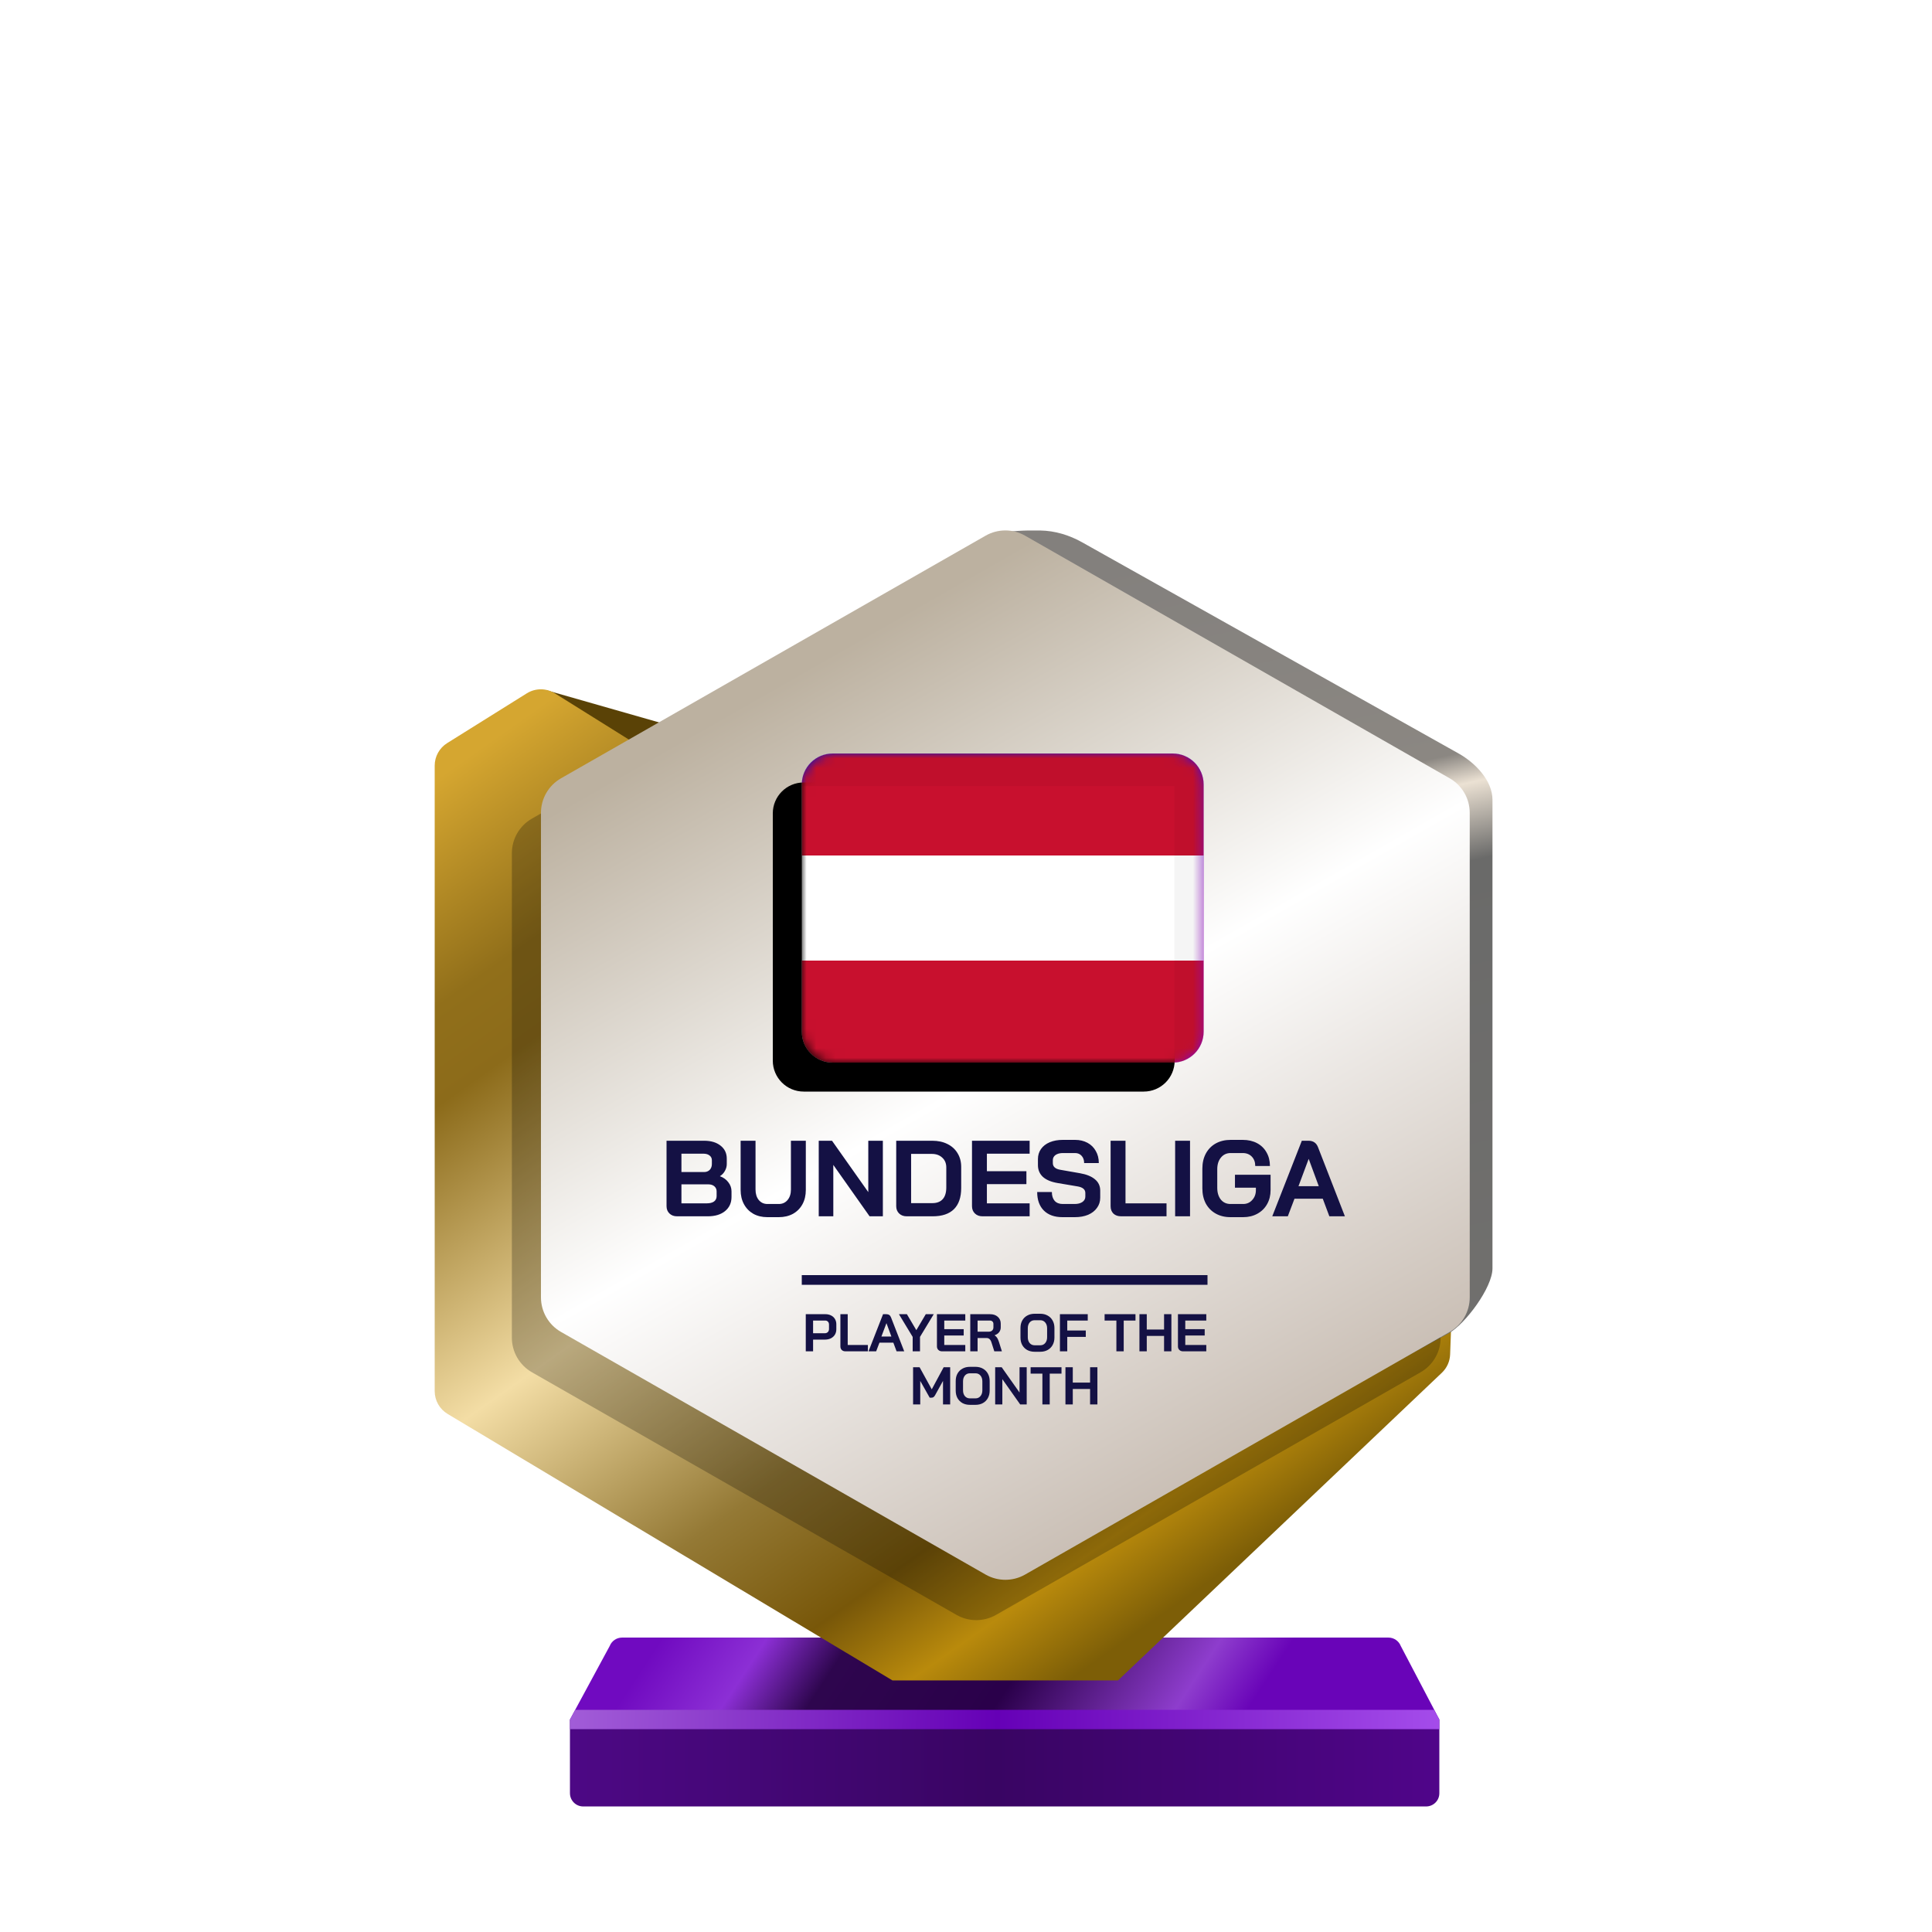 <?xml version="1.0" encoding="UTF-8"?>
<svg width="200px" height="200px" viewBox="0 0 200 200" version="1.1" xmlns="http://www.w3.org/2000/svg" xmlns:xlink="http://www.w3.org/1999/xlink">
    <title>austria_gold_month</title>
    <defs>
        <linearGradient x1="7.778%" y1="48.193%" x2="80%" y2="52.643%" id="linearGradient-1">
            <stop stop-color="#700AC0" offset="0%"></stop>
            <stop stop-color="#8C2FD5" offset="16.729%"></stop>
            <stop stop-color="#2E064E" offset="30.206%"></stop>
            <stop stop-color="#2A004A" offset="59.729%"></stop>
            <stop stop-color="#8E3DCD" offset="88.523%"></stop>
            <stop stop-color="#6904B8" offset="100%"></stop>
        </linearGradient>
        <linearGradient x1="0%" y1="44.444%" x2="100%" y2="44.444%" id="linearGradient-2">
            <stop stop-color="#4D0885" offset="0%"></stop>
            <stop stop-color="#390563" offset="49.007%"></stop>
            <stop stop-color="#50058A" offset="100%"></stop>
        </linearGradient>
        <linearGradient x1="0%" y1="49.975%" x2="101.111%" y2="50.025%" id="linearGradient-3">
            <stop stop-color="#A25DD8" offset="0%"></stop>
            <stop stop-color="#6500B6" offset="48.57%"></stop>
            <stop stop-color="#A64EEC" offset="100%"></stop>
        </linearGradient>
        <linearGradient x1="1.629%" y1="7.962%" x2="65.959%" y2="97.36%" id="linearGradient-4">
            <stop stop-color="#D5A630" offset="0%"></stop>
            <stop stop-color="#916F1A" offset="16.955%"></stop>
            <stop stop-color="#8C6B1A" offset="24.327%"></stop>
            <stop stop-color="#F3DDA5" offset="49.026%"></stop>
            <stop stop-color="#947935" offset="69.869%"></stop>
            <stop stop-color="#785709" offset="82.834%"></stop>
            <stop stop-color="#B98A0C" offset="91.679%"></stop>
            <stop stop-color="#7D5E07" offset="100%"></stop>
        </linearGradient>
        <linearGradient x1="53.535%" y1="0.09%" x2="63.301%" y2="84.266%" id="linearGradient-5">
            <stop stop-color="#83807D" offset="0%"></stop>
            <stop stop-color="#8B8782" offset="30.989%"></stop>
            <stop stop-color="#EBE1D3" offset="34.706%"></stop>
            <stop stop-color="#6A6A69" offset="43.802%"></stop>
            <stop stop-color="#71706E" offset="100%"></stop>
        </linearGradient>
        <linearGradient x1="30.976%" y1="12.068%" x2="74.446%" y2="99.419%" id="linearGradient-6">
            <stop stop-color="#BCB1A0" offset="0%"></stop>
            <stop stop-color="#FFFFFF" offset="44.34%"></stop>
            <stop stop-color="#BEB1A5" offset="100%"></stop>
        </linearGradient>
        <linearGradient x1="9.615%" y1="21.893%" x2="57.693%" y2="81.065%" id="linearGradient-7">
            <stop stop-color="#0B12C6" offset="0%"></stop>
            <stop stop-color="#8805B7" offset="100%"></stop>
        </linearGradient>
        <path d="M0,3.2 C0,1.433 1.433,0 3.2,0 L38.4,0 C40.167,0 41.6,1.433 41.6,3.2 L41.6,28.8 C41.6,30.567 40.167,32 38.4,32 L3.2,32 C1.433,32 0,30.567 0,28.8 L0,3.2 Z" id="path-8"></path>
        <filter x="-3.6%" y="-4.7%" width="107.2%" height="109.4%" filterUnits="objectBoundingBox" id="filter-10">
            <feOffset dx="-3" dy="3" in="SourceAlpha" result="shadowOffsetInner1"></feOffset>
            <feComposite in="shadowOffsetInner1" in2="SourceAlpha" operator="arithmetic" k2="-1" k3="1" result="shadowInnerInner1"></feComposite>
            <feColorMatrix values="0 0 0 0 0   0 0 0 0 0   0 0 0 0 0  0 0 0 0.24 0" type="matrix" in="shadowInnerInner1"></feColorMatrix>
        </filter>
    </defs>
    <g id="austria_gold_month" stroke="none" stroke-width="1" fill="none" fill-rule="evenodd">
        <g id="euro_qualify_gold_shield" transform="translate(45, 54.91)" fill-rule="nonzero">
            <g id="trophy" transform="translate(0, -0)">
                <path d="M14,123.094 L18.119,115.479 C18.326,114.955 18.832,114.612 19.395,114.612 L98.73,114.612 C99.293,114.612 99.799,114.955 100.006,115.479 L104,123.094 L14,123.094 Z" id="Path" fill="url(#linearGradient-1)"></path>
                <path d="M14.002,130.72 L14,123.094 L104,123.094 L104,130.727 C104,131.485 103.385,132.094 102.626,132.094 L15.375,132.094 C14.616,132.094 14.002,131.479 14.002,130.72 Z" id="Path" fill="url(#linearGradient-2)"></path>
                <polygon id="Path" fill="url(#linearGradient-3)" points="14 123.094 14 124.094 104 124.094 104 123.094 103.452 122.094 14.55 122.094"></polygon>
                <path d="M11.464,16.654 L20.261,21.869 L24,20.094 L11.525,16.531 C11.446,16.499 11.391,16.61 11.464,16.654 Z" id="Path" fill="#5A4206"></path>
                <path d="M0,24.345 L0,89.103 C0,90.068 0.507,90.963 1.335,91.459 L47.386,119.045 L70.736,119.045 L104.263,87.195 C104.783,86.701 105.089,86.023 105.116,85.305 L105.418,77.153 L59.061,101.876 L23.356,81.379 C22.503,80.889 21.976,79.98 21.976,78.996 L21.976,24.345 C21.976,23.398 21.488,22.518 20.685,22.016 L12.444,16.865 C11.553,16.308 10.423,16.308 9.532,16.865 L1.291,22.016 C0.488,22.518 0,23.398 0,24.345 Z" id="Path" fill="url(#linearGradient-4)"></path>
                <path d="M55.452,6.452 L55.452,23.273 L55.452,76.985 C55.447,77.345 55.386,77.705 55.452,78.059 L55.452,99.456 C56.143,103.174 64.863,105.097 68.146,103.221 L105,83.094 C106.712,82.116 109.5,78.37 109.5,76.399 L109.5,27.883 C109.5,25.898 107.73,24.067 106,23.094 L67.023,1.229 C65.692,0.482 64.208,0.031 62.683,0.006 C55.838,-0.108 55.107,1.508 55.452,6.452 Z" id="Path" fill="url(#linearGradient-5)"></path>
                <path d="M54.018,4.718 L10.065,29.833 C8.782,30.567 7.989,31.932 7.989,33.411 L7.989,83.569 C7.989,85.048 8.782,86.413 10.065,87.147 L54.018,112.263 C55.285,112.987 56.84,112.987 58.107,112.263 L102.059,87.147 C103.343,86.413 104.136,85.048 104.136,83.569 L104.136,33.411 C104.136,31.932 103.343,30.567 102.059,29.833 L58.107,4.718 C56.84,3.994 55.285,3.994 54.018,4.718 Z" id="Path" fill-opacity="0.24" fill="#000000"></path>
                <path d="M57.029,0.543 L13.076,25.659 C11.792,26.392 11,27.758 11,29.236 L11,79.394 C11,80.873 11.792,82.238 13.076,82.972 L57.029,108.088 C58.296,108.812 59.851,108.812 61.118,108.088 L105.07,82.972 C106.354,82.238 107.146,80.873 107.146,79.394 L107.146,29.236 C107.146,27.758 106.354,26.392 105.07,25.659 L61.118,0.543 C59.851,-0.181 58.296,-0.181 57.029,0.543 Z" id="Path" fill="url(#linearGradient-6)"></path>
                <path d="M38.413,81.134 L40.44,81.134 C40.663,81.134 40.861,81.178 41.033,81.266 C41.205,81.35 41.339,81.473 41.434,81.634 C41.53,81.791 41.577,81.973 41.577,82.178 L41.577,82.689 C41.577,82.901 41.528,83.09 41.429,83.255 C41.33,83.416 41.191,83.542 41.011,83.634 C40.836,83.722 40.63,83.766 40.396,83.766 L39.171,83.766 L39.171,84.98 L38.413,84.98 L38.413,81.134 Z M40.385,83.106 C40.513,83.106 40.618,83.066 40.698,82.985 C40.779,82.901 40.819,82.791 40.819,82.656 L40.819,82.211 C40.819,82.083 40.782,81.982 40.709,81.909 C40.639,81.832 40.546,81.793 40.429,81.793 L39.171,81.793 L39.171,83.106 L40.385,83.106 Z M42.53,84.98 C42.368,84.98 42.238,84.934 42.139,84.842 C42.044,84.747 41.997,84.623 41.997,84.469 L41.997,81.134 L42.755,81.134 L42.755,84.321 L44.843,84.321 L44.843,84.98 L42.53,84.98 Z M46.754,81.134 C46.992,81.134 47.153,81.244 47.237,81.464 L48.605,84.98 L47.814,84.98 L47.479,84.084 L46.04,84.084 L45.699,84.98 L44.908,84.98 L46.413,81.134 L46.754,81.134 Z M48.881,81.134 L49.859,82.788 L50.837,81.134 L51.661,81.134 L50.238,83.485 L50.238,84.98 L49.48,84.98 L49.48,83.485 L48.057,81.134 L48.881,81.134 Z M46.765,82.062 L46.243,83.447 L47.276,83.447 L46.765,82.062 Z M52.525,84.98 C52.368,84.98 52.239,84.932 52.141,84.837 C52.042,84.742 51.992,84.617 51.992,84.463 L51.992,81.134 L54.926,81.134 L54.926,81.793 L52.75,81.793 L52.75,82.683 L54.761,82.683 L54.761,83.343 L52.75,83.343 L52.75,84.321 L54.926,84.321 L54.926,84.98 L52.525,84.98 Z M55.442,81.134 L57.486,81.134 C57.819,81.134 58.087,81.224 58.288,81.403 C58.493,81.583 58.596,81.819 58.596,82.112 L58.596,82.496 C58.596,82.687 58.541,82.854 58.431,82.996 C58.325,83.136 58.169,83.242 57.964,83.315 L57.964,83.326 C58.081,83.403 58.169,83.491 58.228,83.59 C58.29,83.689 58.35,83.826 58.409,84.002 L58.717,84.98 L57.931,84.98 L57.64,84.068 C57.592,83.91 57.526,83.793 57.442,83.716 C57.358,83.639 57.253,83.601 57.129,83.601 L56.2,83.601 L56.2,84.98 L55.442,84.98 L55.442,81.134 Z M57.343,82.947 C57.497,82.947 57.618,82.907 57.706,82.826 C57.794,82.742 57.838,82.634 57.838,82.502 L57.838,82.145 C57.838,82.039 57.805,81.954 57.739,81.892 C57.673,81.826 57.585,81.793 57.475,81.793 L56.2,81.793 L56.2,82.947 L57.343,82.947 Z M62.105,85.024 C61.816,85.024 61.56,84.963 61.336,84.842 C61.116,84.718 60.944,84.546 60.82,84.326 C60.699,84.103 60.639,83.844 60.639,83.551 L60.639,82.562 C60.639,82.269 60.699,82.013 60.82,81.793 C60.944,81.57 61.116,81.398 61.336,81.277 C61.56,81.152 61.816,81.09 62.105,81.09 L62.688,81.09 C62.977,81.09 63.232,81.152 63.451,81.277 C63.675,81.398 63.847,81.57 63.968,81.793 C64.092,82.013 64.155,82.269 64.155,82.562 L64.155,83.551 C64.155,83.844 64.092,84.103 63.968,84.326 C63.847,84.546 63.675,84.718 63.451,84.842 C63.232,84.963 62.977,85.024 62.688,85.024 L62.105,85.024 Z M62.688,84.353 C62.9,84.353 63.071,84.277 63.199,84.123 C63.331,83.969 63.397,83.767 63.397,83.518 L63.397,82.595 C63.397,82.346 63.331,82.145 63.199,81.991 C63.071,81.837 62.9,81.76 62.688,81.76 L62.105,81.76 C61.893,81.76 61.721,81.837 61.589,81.991 C61.461,82.145 61.397,82.346 61.397,82.595 L61.397,83.518 C61.397,83.767 61.461,83.969 61.589,84.123 C61.721,84.277 61.893,84.353 62.105,84.353 L62.688,84.353 Z M64.724,81.134 L67.603,81.134 L67.603,81.793 L65.482,81.793 L65.482,82.826 L67.4,82.826 L67.4,83.485 L65.482,83.485 L65.482,84.98 L64.724,84.98 L64.724,81.134 Z M70.568,81.793 L69.348,81.793 L69.348,81.134 L72.545,81.134 L72.545,81.793 L71.326,81.793 L71.326,84.98 L70.568,84.98 L70.568,81.793 Z M72.954,81.134 L73.713,81.134 L73.713,82.722 L75.504,82.722 L75.504,81.134 L76.262,81.134 L76.262,84.98 L75.504,84.98 L75.504,83.381 L73.713,83.381 L73.713,84.98 L72.954,84.98 L72.954,81.134 Z M77.474,84.98 C77.316,84.98 77.188,84.932 77.089,84.837 C76.99,84.742 76.941,84.617 76.941,84.463 L76.941,81.134 L79.875,81.134 L79.875,81.793 L77.699,81.793 L77.699,82.683 L79.71,82.683 L79.71,83.343 L77.699,83.343 L77.699,84.321 L79.875,84.321 L79.875,84.98 L77.474,84.98 Z M49.522,86.628 L50.197,86.628 L51.455,88.914 L52.686,86.628 L53.362,86.628 L53.362,90.474 L52.62,90.474 L52.62,88.04 L51.812,89.501 C51.758,89.6 51.701,89.672 51.642,89.716 C51.587,89.756 51.523,89.776 51.45,89.776 L51.241,89.776 L50.263,88.04 L50.263,90.474 L49.522,90.474 L49.522,86.628 Z M55.401,90.518 C55.112,90.518 54.856,90.457 54.632,90.337 C54.413,90.212 54.24,90.04 54.116,89.82 C53.995,89.597 53.935,89.338 53.935,89.045 L53.935,88.056 C53.935,87.763 53.995,87.507 54.116,87.287 C54.24,87.064 54.413,86.892 54.632,86.771 C54.856,86.646 55.112,86.584 55.401,86.584 L55.984,86.584 C56.273,86.584 56.528,86.646 56.748,86.771 C56.971,86.892 57.143,87.064 57.264,87.287 C57.388,87.507 57.451,87.763 57.451,88.056 L57.451,89.045 C57.451,89.338 57.388,89.597 57.264,89.82 C57.143,90.04 56.971,90.212 56.748,90.337 C56.528,90.457 56.273,90.518 55.984,90.518 L55.401,90.518 Z M55.984,89.848 C56.196,89.848 56.367,89.771 56.495,89.617 C56.627,89.463 56.693,89.262 56.693,89.012 L56.693,88.089 C56.693,87.84 56.627,87.639 56.495,87.485 C56.367,87.331 56.196,87.254 55.984,87.254 L55.401,87.254 C55.189,87.254 55.017,87.331 54.885,87.485 C54.757,87.639 54.693,87.84 54.693,88.089 L54.693,89.012 C54.693,89.262 54.757,89.463 54.885,89.617 C55.017,89.771 55.189,89.848 55.401,89.848 L55.984,89.848 Z M58.02,86.628 L58.696,86.628 L60.542,89.243 L60.542,86.628 L61.284,86.628 L61.284,90.474 L60.608,90.474 L58.762,87.859 L58.762,90.474 L58.02,90.474 L58.02,86.628 Z M62.909,87.287 L61.689,87.287 L61.689,86.628 L64.886,86.628 L64.886,87.287 L63.667,87.287 L63.667,90.474 L62.909,90.474 L62.909,87.287 Z M65.295,86.628 L66.054,86.628 L66.054,88.216 L67.845,88.216 L67.845,86.628 L68.603,86.628 L68.603,90.474 L67.845,90.474 L67.845,88.875 L66.054,88.875 L66.054,90.474 L65.295,90.474 L65.295,86.628 Z M38,78.09 C38,78.09 38,77.866 38,77.59 C38,77.314 38,77.09 38,77.09 L80,77.09 L80,77.59 L80,78.09 L38,78.09 Z" id="Combined-Shape" fill="#141144"></path>
            </g>
        </g>
        <path d="M70.084,125.911 C69.764,125.911 69.503,125.814 69.302,125.62 C69.101,125.427 69,125.173 69,124.86 L69,118.089 L72.888,118.089 C73.596,118.089 74.162,118.257 74.587,118.592 C75.019,118.927 75.235,119.378 75.235,119.944 L75.235,120.503 C75.235,120.749 75.171,120.983 75.045,121.207 C74.926,121.43 74.754,121.613 74.531,121.754 L74.531,121.765 C74.888,121.892 75.175,122.097 75.391,122.38 C75.615,122.663 75.726,122.98 75.726,123.33 L75.726,123.911 C75.726,124.521 75.503,125.009 75.056,125.374 C74.616,125.732 74.021,125.911 73.268,125.911 L70.084,125.911 Z M72.888,121.33 C73.127,121.33 73.32,121.255 73.469,121.106 C73.618,120.95 73.693,120.745 73.693,120.492 L73.693,120.112 C73.693,119.903 73.615,119.739 73.458,119.62 C73.302,119.493 73.093,119.43 72.832,119.43 L70.542,119.43 L70.542,121.33 L72.888,121.33 Z M73.156,124.57 C73.484,124.57 73.737,124.507 73.916,124.38 C74.095,124.246 74.184,124.06 74.184,123.821 L74.184,123.33 C74.184,123.114 74.106,122.939 73.95,122.804 C73.793,122.67 73.585,122.603 73.324,122.603 L70.542,122.603 L70.542,124.57 L73.156,124.57 Z M79.441,126 C78.889,126 78.405,125.885 77.988,125.654 C77.571,125.415 77.247,125.084 77.016,124.659 C76.785,124.235 76.67,123.743 76.67,123.184 L76.67,118.089 L78.212,118.089 L78.212,123.14 C78.212,123.587 78.323,123.948 78.547,124.224 C78.778,124.499 79.076,124.637 79.441,124.637 L80.625,124.637 C80.997,124.637 81.299,124.499 81.53,124.224 C81.761,123.948 81.876,123.587 81.876,123.14 L81.876,118.089 L83.418,118.089 L83.418,123.184 C83.418,123.743 83.303,124.235 83.072,124.659 C82.841,125.084 82.513,125.415 82.089,125.654 C81.664,125.885 81.176,126 80.625,126 L79.441,126 Z M84.756,118.089 L86.13,118.089 L89.885,123.408 L89.885,118.089 L91.393,118.089 L91.393,125.911 L90.019,125.911 L86.264,120.592 L86.264,125.911 L84.756,125.911 L84.756,118.089 Z M93.86,125.911 C93.54,125.911 93.279,125.814 93.078,125.62 C92.877,125.427 92.776,125.173 92.776,124.86 L92.776,118.089 L96.508,118.089 C97.104,118.089 97.625,118.201 98.072,118.425 C98.527,118.648 98.877,118.965 99.123,119.374 C99.376,119.784 99.502,120.257 99.502,120.793 L99.502,122.983 C99.502,123.944 99.253,124.674 98.754,125.173 C98.255,125.665 97.521,125.911 96.553,125.911 L93.86,125.911 Z M96.508,124.548 C96.985,124.548 97.346,124.41 97.592,124.134 C97.838,123.859 97.96,123.453 97.96,122.916 L97.96,120.86 C97.96,120.436 97.823,120.097 97.547,119.844 C97.271,119.583 96.91,119.452 96.463,119.452 L94.318,119.452 L94.318,124.548 L96.508,124.548 Z M101.705,125.911 C101.385,125.911 101.124,125.814 100.923,125.62 C100.722,125.427 100.621,125.173 100.621,124.86 L100.621,118.089 L106.588,118.089 L106.588,119.43 L102.163,119.43 L102.163,121.24 L106.253,121.24 L106.253,122.581 L102.163,122.581 L102.163,124.57 L106.588,124.57 L106.588,125.911 L101.705,125.911 Z M109.984,126 C109.164,126 108.524,125.773 108.062,125.318 C107.6,124.857 107.369,124.216 107.369,123.397 L108.889,123.397 C108.889,123.784 108.986,124.09 109.179,124.313 C109.38,124.529 109.656,124.637 110.006,124.637 L111.246,124.637 C111.574,124.637 111.839,124.57 112.04,124.436 C112.248,124.294 112.353,124.108 112.353,123.877 L112.353,123.497 C112.353,123.132 112.084,122.905 111.548,122.816 L109.492,122.469 C108.822,122.358 108.311,122.145 107.961,121.832 C107.619,121.512 107.447,121.106 107.447,120.615 L107.447,119.989 C107.447,119.594 107.552,119.248 107.76,118.95 C107.976,118.644 108.278,118.41 108.665,118.246 C109.06,118.082 109.515,118 110.028,118 L111.291,118 C111.775,118 112.204,118.101 112.576,118.302 C112.949,118.503 113.235,118.786 113.436,119.151 C113.645,119.508 113.749,119.925 113.749,120.402 L112.23,120.402 C112.23,120.089 112.144,119.84 111.973,119.654 C111.801,119.46 111.574,119.363 111.291,119.363 L110.028,119.363 C109.716,119.363 109.462,119.43 109.269,119.564 C109.083,119.698 108.989,119.877 108.989,120.101 L108.989,120.402 C108.989,120.775 109.246,121.006 109.76,121.095 L111.805,121.453 C112.483,121.572 113.001,121.784 113.358,122.089 C113.716,122.387 113.894,122.775 113.894,123.252 L113.894,123.989 C113.894,124.384 113.783,124.734 113.559,125.039 C113.343,125.345 113.038,125.583 112.643,125.754 C112.248,125.918 111.79,126 111.269,126 L109.984,126 Z M116.054,125.911 C115.726,125.911 115.462,125.818 115.26,125.631 C115.067,125.438 114.97,125.184 114.97,124.872 L114.97,118.089 L116.512,118.089 L116.512,124.57 L120.758,124.57 L120.758,125.911 L116.054,125.911 Z M121.65,118.089 L123.192,118.089 L123.192,125.911 L121.65,125.911 L121.65,118.089 Z M127.374,126 C126.8,126 126.293,125.877 125.854,125.631 C125.415,125.386 125.072,125.039 124.826,124.592 C124.588,124.138 124.468,123.617 124.468,123.028 L124.468,120.972 C124.468,120.384 124.588,119.866 124.826,119.419 C125.072,118.965 125.415,118.614 125.854,118.369 C126.301,118.123 126.815,118 127.396,118 L128.647,118 C129.206,118 129.698,118.112 130.122,118.335 C130.547,118.559 130.875,118.875 131.105,119.285 C131.344,119.695 131.463,120.168 131.463,120.704 L129.943,120.704 C129.943,120.302 129.824,119.978 129.586,119.732 C129.347,119.486 129.035,119.363 128.647,119.363 L127.396,119.363 C126.979,119.363 126.644,119.52 126.39,119.832 C126.137,120.138 126.01,120.54 126.01,121.039 L126.01,122.961 C126.01,123.46 126.133,123.866 126.379,124.179 C126.632,124.484 126.964,124.637 127.374,124.637 L128.692,124.637 C129.072,124.637 129.385,124.499 129.63,124.224 C129.884,123.948 130.01,123.605 130.01,123.196 L130.01,122.95 L127.843,122.95 L127.843,121.609 L131.53,121.609 L131.53,123.196 C131.53,123.739 131.411,124.224 131.172,124.648 C130.934,125.073 130.599,125.404 130.167,125.642 C129.735,125.881 129.243,126 128.692,126 L127.374,126 Z M136.933,124.09 L134.005,124.09 L133.313,125.911 L131.704,125.911 L134.765,118.089 L135.458,118.089 C135.942,118.089 136.27,118.313 136.441,118.76 L139.223,125.911 L137.614,125.911 L136.933,124.09 Z M134.419,122.793 L136.519,122.793 L135.48,119.978 L135.469,119.978 L134.419,122.793 Z" id="Combined-Shape" fill="#141144" fill-rule="nonzero"></path>
        <g id="Path-+-Shape-+-Path-159-Mask" transform="translate(83, 78)">
            <mask id="mask-9" fill="white">
                <use xlink:href="#path-8"></use>
            </mask>
            <g id="Mask" fill-rule="nonzero">
                <use fill="url(#linearGradient-7)" xlink:href="#path-8"></use>
                <use fill="black" fill-opacity="1" filter="url(#filter-10)" xlink:href="#path-8"></use>
            </g>
            <g id="flag" mask="url(#mask-9)">
                <path d="M41.6,28.8 C41.6,30.567 40.167,32 38.4,32 L3.2,32 C1.433,32 0,30.567 0,28.8 L0,3.2 C0,1.433 1.433,0 3.2,0 L38.4,0 C40.167,0 41.6,1.433 41.6,3.2 L41.6,28.8 Z" id="Path" fill="#FFFFFF"></path>
                <path d="M41.6,28.8 C41.6,30.567 40.167,32 38.4,32 L3.2,32 C1.433,32 0,30.567 0,28.8 L0,21.44 L41.6,21.44 L41.6,28.8 Z M41.6,10.56 L0,10.56 L0,3.206 C0,1.439 1.433,0.007 3.2,0.007 L38.4,0.007 C40.167,0.007 41.6,1.439 41.6,3.207 L41.6,10.56 Z" id="Shape" fill="#C8102E"></path>
            </g>
            <path d="M0.007,3.364 L0.007,3.305 C0.007,1.483 1.485,0.005 3.307,0.005 L38.313,0.005 C40.136,0.005 41.613,1.483 41.613,3.305 L41.613,28.953 C41.613,30.636 40.249,32.001 38.565,32.001 L38.565,32.001 L38.565,32.001 L38.565,3.364 L0.007,3.364 Z" id="Path-159" fill="#000000" opacity="0.2" mask="url(#mask-9)"></path>
        </g>
    </g>
</svg>